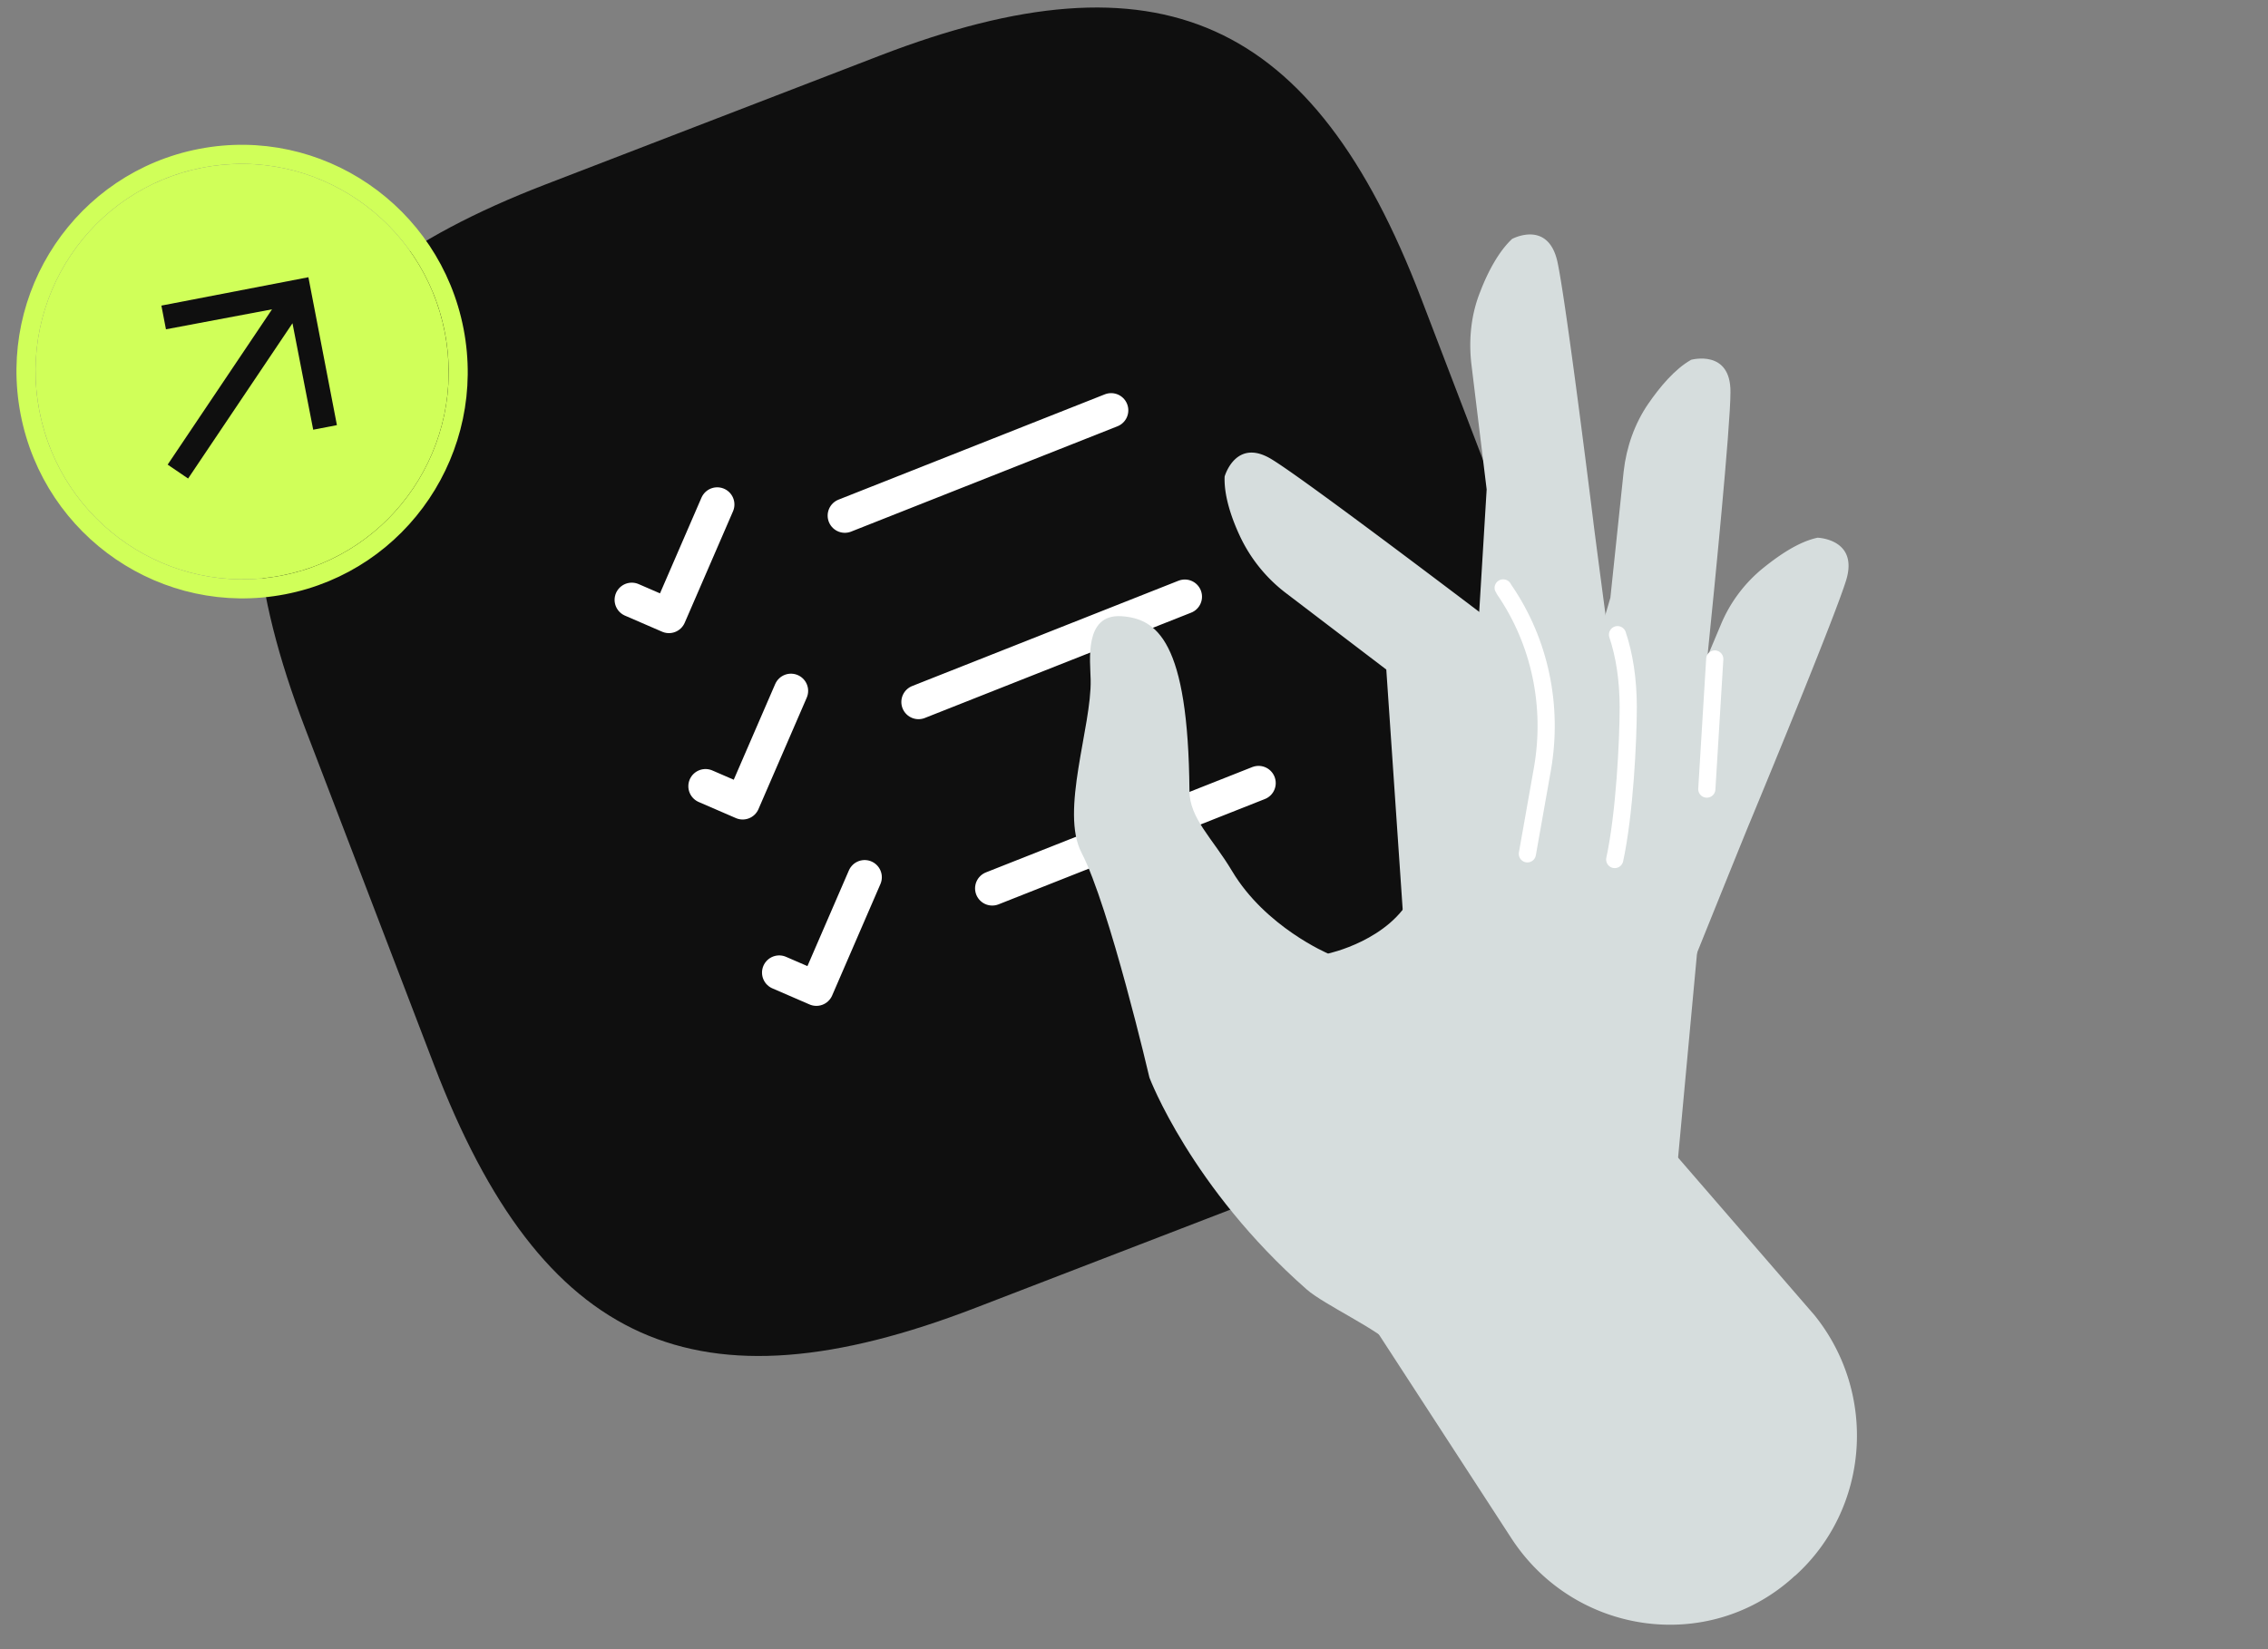 <svg width="132" height="96" fill="none" xmlns="http://www.w3.org/2000/svg"><rect width="100%" height="100%" fill="#808080" stroke="none"/><g clip-path="url(#a)"><path d="m56.765 76.135 19.485-7.509c16.239-6.258 20.23-15.3 13.97-31.648l-7.51-19.617C76.45 1.014 67.45-3.022 51.213 3.236l-19.486 7.509c-16.238 6.258-20.23 15.3-13.97 31.647l7.511 19.617c6.26 16.348 15.258 20.384 31.497 14.126Z" fill="#0F0F0F"/><path d="M25.89 19.355c1.265 6.558-2.992 12.893-9.51 14.15-6.516 1.257-12.825-3.04-14.09-9.598-1.265-6.558 2.993-12.893 9.51-14.15 6.517-1.257 12.825 3.04 14.09 9.598Z" fill="#D0FF59"/><path d="m10.948 27.856-1.19-.81 6.074-9.04-6.173 1.163-.266-1.38 8.556-1.651 1.66 8.61-1.38.266-1.206-6.197-6.075 9.039Z" fill="#0F0F0F"/><path d="M16.486 34.05c6.821-1.315 11.272-7.944 9.95-14.8-1.323-6.856-7.92-11.354-14.741-10.038-6.821 1.315-11.272 7.945-9.95 14.8 1.323 6.856 7.92 11.354 14.741 10.038Z" stroke="#D0FF59" stroke-width="1.11"/><path d="m57.75 51.713 15.499-6.13m-19.79-4.719 15.499-6.13M49.17 30.015l15.499-6.13M36.77 34.918l2.163.937 2.811-6.488m-.682 16.4 2.163.937 2.81-6.488m-.685 16.4 2.164.937 2.81-6.488" stroke="#fff" stroke-width="2" stroke-linecap="round" stroke-linejoin="round"/><path d="m90.203 46.813 3.523-12.018.773-7.352c.158-1.416.641-2.791 1.437-3.947.675-.978 1.54-2.015 2.49-2.552 0 0 2.313-.64 2.289 1.89-.003 2.035-.95 11.544-1.314 15.125-.082.867-1.39 15.218-1.39 15.218l-4.383 3.765-3.425-10.13Z" fill="#D6DDDD"/><path d="m85.765 40.99.76-12.5-.893-7.333c-.158-1.423-.01-2.87.525-4.191.425-1.112 1.063-2.325 1.849-3.057 0 0 2.091-1.133 2.638 1.328.43 1.97 1.634 11.45 2.082 15.063.097.882 2.006 15.156 2.006 15.156l-3.444 4.668-5.523-9.134Zm4.664 12.692 6.851-10.48 2.859-6.802a8.379 8.379 0 0 1 2.52-3.367c.923-.74 2.047-1.505 3.127-1.732 0 0 2.392.072 1.664 2.468-.591 1.934-4.222 10.76-5.603 14.093-.344.807-5.72 14.165-5.72 14.165l-5.28 2.322-.418-10.667Z" fill="#D6DDDD"/><path d="m81.72 54.149-1.036-15.174-5.869-4.472a8.93 8.93 0 0 1-2.647-3.288c-.504-1.072-.939-2.375-.893-3.476 0 0 .651-2.303 2.762-.988 1.717 1.05 9.338 6.806 12.2 8.976.684.526 1.492 1.68 1.547 2.54l2.954 10.869.96 5.734-9.978-.721Zm-2.882 21.354 9.115 14.025c3.64 5.611 11.384 6.773 16.363 2.335.053-.052.107-.103.193-.165 4.303-3.915 4.766-10.576 1.103-15.13l-11.504-13.29-15.27 12.225Z" fill="#D6DDDD"/><path d="M84.89 44.273c-.16 1.065-2.572 7.624-2.67 7.76-1.293 2.71-4.926 3.475-4.926 3.475s-3.645-1.545-5.587-4.804c-1.149-1.925-2.473-3.06-2.48-4.67-.07-8.742-1.897-10.038-3.992-10.166-2.16-.108-1.776 2.613-1.758 3.694.067 2.714-1.792 7.666-.528 10.082 1.628 3.145 3.95 13.087 3.95 13.087s2.42 6.407 9.153 12.33c1.003.884 4.29 2.398 5.019 3.296 3.67 4.69 7.942 5.097 12.66 1.51l2.99-2.286 2.31-24.929-14.141-8.38Z" fill="#D6DDDD"/><path d="m88.895 49.703.88-4.967c.627-3.627-.134-7.354-2.217-10.395-.01-.032-.062-.086-.072-.118" fill="#D6DDDD"/><path d="m88.895 49.703.88-4.967c.627-3.627-.134-7.354-2.217-10.395-.01-.032-.062-.086-.072-.118" stroke="#fff" stroke-miterlimit="10" stroke-linecap="round" stroke-linejoin="round"/><path d="M94.141 36.945c.396 1.176.618 2.58.625 4.19-.003 2.034-.211 6.233-.787 8.899" fill="#D6DDDD"/><path d="M94.141 36.945c.396 1.176.618 2.58.625 4.19-.003 2.034-.211 6.233-.787 8.899m5.822-11.673-.462 7.573" stroke="#fff" stroke-miterlimit="10" stroke-linecap="round" stroke-linejoin="round"/></g><defs><clipPath id="a"><path fill="#fff" d="M0 0h132v96H0z"/></clipPath></defs></svg>